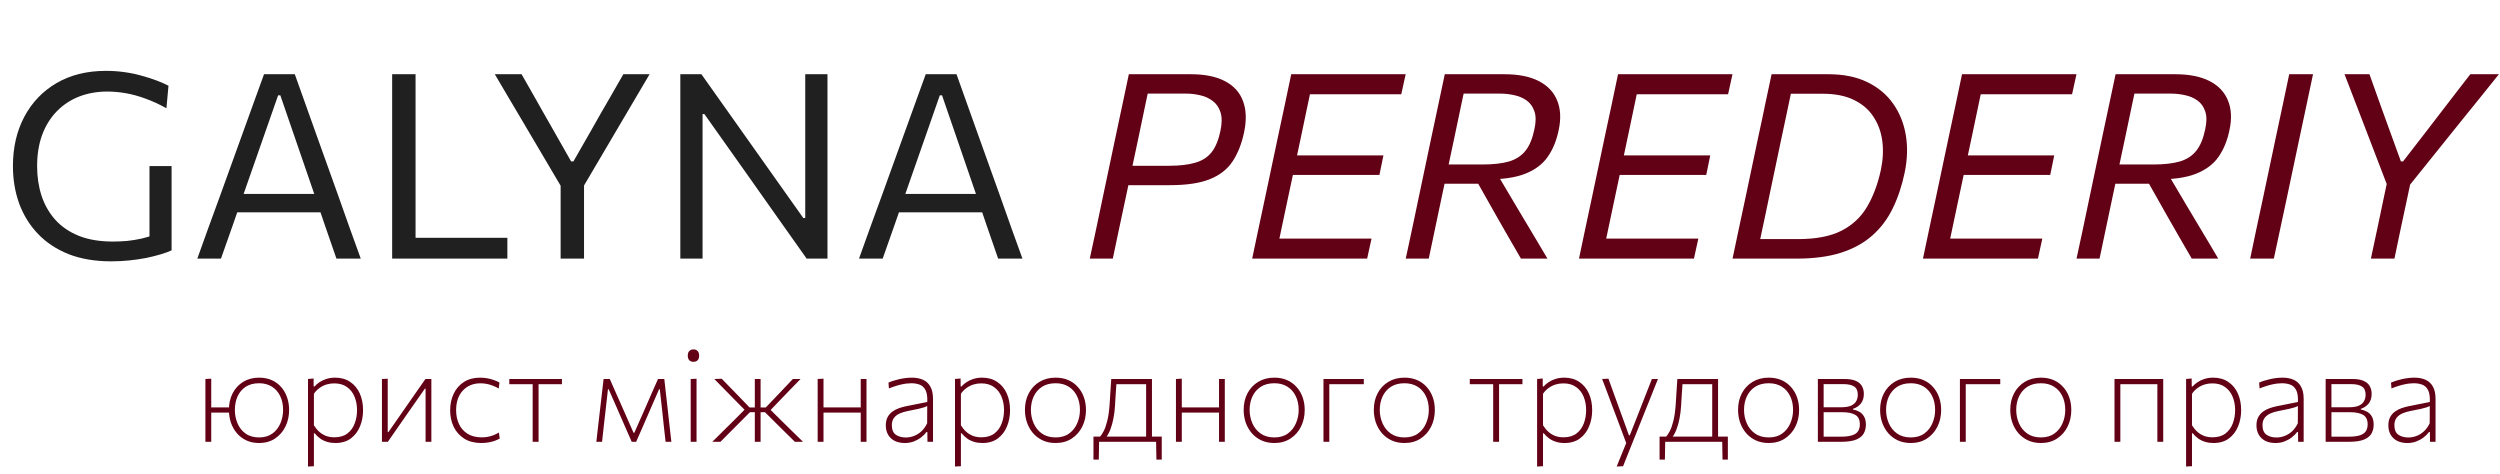<svg width="232" height="44" viewBox="0 0 232 44" fill="none" xmlns="http://www.w3.org/2000/svg">
<path d="M10.32 24.252C8.832 24.252 7.52 24.032 6.384 23.592C5.256 23.144 4.308 22.52 3.54 21.72C2.772 20.92 2.188 19.984 1.788 18.912C1.396 17.832 1.2 16.664 1.2 15.408C1.2 13.688 1.552 12.164 2.256 10.836C2.968 9.5 3.968 8.456 5.256 7.704C6.552 6.952 8.076 6.576 9.828 6.576C10.428 6.576 11.008 6.616 11.568 6.696C12.136 6.776 12.668 6.888 13.164 7.032C13.668 7.168 14.128 7.316 14.544 7.476C14.968 7.636 15.332 7.796 15.636 7.956L15.444 10.044C14.78 9.676 14.136 9.38 13.512 9.156C12.888 8.924 12.28 8.756 11.688 8.652C11.096 8.548 10.52 8.496 9.96 8.496C9.008 8.496 8.132 8.652 7.332 8.964C6.54 9.276 5.852 9.732 5.268 10.332C4.684 10.932 4.232 11.66 3.912 12.516C3.6 13.372 3.444 14.34 3.444 15.42C3.444 16.396 3.58 17.308 3.852 18.156C4.132 19.004 4.556 19.748 5.124 20.388C5.7 21.028 6.432 21.528 7.32 21.888C8.208 22.24 9.26 22.416 10.476 22.416C10.924 22.416 11.372 22.396 11.82 22.356C12.268 22.308 12.708 22.236 13.14 22.14C13.58 22.036 14.012 21.908 14.436 21.756C14.86 21.596 15.272 21.408 15.672 21.192L15.924 23.232C15.652 23.36 15.312 23.484 14.904 23.604C14.504 23.724 14.056 23.836 13.56 23.94C13.064 24.036 12.54 24.112 11.988 24.168C11.444 24.224 10.888 24.252 10.32 24.252ZM13.872 23.268C13.872 22.42 13.872 21.68 13.872 21.048C13.872 20.416 13.872 19.784 13.872 19.152C13.872 18.4 13.872 17.736 13.872 17.16C13.872 16.584 13.872 16 13.872 15.408H15.924C15.924 16 15.924 16.584 15.924 17.16C15.924 17.736 15.924 18.4 15.924 19.152C15.924 19.784 15.924 20.416 15.924 21.048C15.924 21.672 15.924 22.4 15.924 23.232L13.872 23.268ZM18.31 24C18.646 23.08 18.994 22.112 19.354 21.096C19.722 20.08 20.074 19.116 20.41 18.204L22.534 12.324C22.91 11.268 23.254 10.316 23.566 9.468C23.878 8.612 24.19 7.752 24.502 6.888H27.358C27.67 7.768 27.978 8.632 28.282 9.48C28.586 10.328 28.926 11.28 29.302 12.336L31.414 18.228C31.75 19.172 32.094 20.144 32.446 21.144C32.806 22.136 33.15 23.088 33.478 24H31.222C30.878 23 30.522 21.972 30.154 20.916C29.794 19.852 29.454 18.852 29.134 17.916L26.014 8.844H25.81L22.666 17.832C22.322 18.808 21.966 19.832 21.598 20.904C21.23 21.968 20.866 23 20.506 24H18.31ZM21.478 19.704L21.67 18H30.334L30.49 19.704H21.478ZM36.392 24C36.392 23.048 36.392 22.132 36.392 21.252C36.392 20.372 36.392 19.404 36.392 18.348V12.612C36.392 11.532 36.392 10.548 36.392 9.66C36.392 8.764 36.392 7.84 36.392 6.888H38.564C38.564 7.84 38.564 8.764 38.564 9.66C38.564 10.548 38.564 11.532 38.564 12.612V18.012C38.564 19.068 38.564 20.036 38.564 20.916C38.564 21.796 38.564 22.712 38.564 23.664L37.748 22.068H40.892C41.804 22.068 42.608 22.068 43.304 22.068C44.008 22.068 44.656 22.068 45.248 22.068C45.848 22.068 46.46 22.068 47.084 22.068V24H36.392ZM52.074 17.316L48.342 10.992C47.942 10.32 47.558 9.672 47.19 9.048C46.822 8.416 46.398 7.696 45.918 6.888H48.402C48.842 7.656 49.218 8.316 49.53 8.868C49.842 9.42 50.138 9.944 50.418 10.44C50.698 10.928 51.006 11.468 51.342 12.06L52.998 14.976H53.214L54.822 12.168C55.182 11.536 55.506 10.964 55.794 10.452C56.09 9.94 56.398 9.408 56.718 8.856C57.038 8.296 57.414 7.64 57.846 6.888H60.282C59.874 7.584 59.466 8.276 59.058 8.964C58.658 9.644 58.262 10.316 57.87 10.98L54.138 17.316H52.074ZM52.026 24C52.026 23.048 52.026 22.132 52.026 21.252C52.026 20.372 52.026 19.404 52.026 18.348V15.504H54.198V18.348C54.198 19.404 54.198 20.372 54.198 21.252C54.198 22.132 54.198 23.048 54.198 24H52.026ZM63.134 24C63.134 23.048 63.134 22.132 63.134 21.252C63.134 20.372 63.134 19.404 63.134 18.348V12.612C63.134 11.532 63.134 10.548 63.134 9.66C63.134 8.764 63.134 7.84 63.134 6.888H65.09C66.114 8.328 67.098 9.716 68.042 11.052C68.986 12.388 69.918 13.704 70.838 15L74.546 20.232H74.726V12.612C74.726 11.532 74.726 10.548 74.726 9.66C74.726 8.764 74.726 7.84 74.726 6.888H76.79C76.79 7.84 76.79 8.764 76.79 9.66C76.79 10.548 76.79 11.532 76.79 12.612V18.348C76.79 19.404 76.79 20.372 76.79 21.252C76.79 22.132 76.79 23.048 76.79 24H74.858C74.01 22.8 73.118 21.54 72.182 20.22C71.246 18.892 70.218 17.436 69.098 15.852L65.366 10.584H65.198V18.348C65.198 19.404 65.198 20.372 65.198 21.252C65.198 22.132 65.198 23.048 65.198 24H63.134ZM79.716 24C80.052 23.08 80.4 22.112 80.76 21.096C81.128 20.08 81.48 19.116 81.816 18.204L83.94 12.324C84.316 11.268 84.66 10.316 84.972 9.468C85.284 8.612 85.596 7.752 85.908 6.888H88.764C89.076 7.768 89.384 8.632 89.688 9.48C89.992 10.328 90.332 11.28 90.708 12.336L92.82 18.228C93.156 19.172 93.5 20.144 93.852 21.144C94.212 22.136 94.556 23.088 94.884 24H92.628C92.284 23 91.928 21.972 91.56 20.916C91.2 19.852 90.86 18.852 90.54 17.916L87.42 8.844H87.216L84.072 17.832C83.728 18.808 83.372 19.832 83.004 20.904C82.636 21.968 82.272 23 81.912 24H79.716ZM82.884 19.704L83.076 18H91.74L91.896 19.704H82.884Z" fill="#202020"/>
<path d="M101.132 24C101.34 23.056 101.536 22.144 101.72 21.264C101.904 20.384 102.108 19.412 102.332 18.348L103.532 12.66C103.764 11.564 103.976 10.568 104.168 9.672C104.36 8.768 104.556 7.84 104.756 6.888C105.396 6.888 106.188 6.888 107.132 6.888C108.084 6.888 109.212 6.888 110.516 6.888C111.812 6.888 112.868 7.104 113.684 7.536C114.5 7.96 115.056 8.576 115.352 9.384C115.656 10.192 115.688 11.164 115.448 12.3C115.224 13.348 114.872 14.236 114.392 14.964C113.92 15.692 113.22 16.244 112.292 16.62C111.372 16.996 110.128 17.184 108.56 17.184C108.152 17.184 107.688 17.184 107.168 17.184C106.648 17.184 106.14 17.184 105.644 17.184C105.148 17.184 104.744 17.184 104.432 17.184L104.816 15.384H108.464C109.472 15.384 110.296 15.288 110.936 15.096C111.584 14.904 112.088 14.576 112.448 14.112C112.808 13.648 113.076 13 113.252 12.168C113.404 11.456 113.408 10.876 113.264 10.428C113.12 9.972 112.88 9.62 112.544 9.372C112.208 9.116 111.824 8.94 111.392 8.844C110.96 8.74 110.528 8.688 110.096 8.688H105.452L106.82 7.2C106.62 8.16 106.424 9.088 106.232 9.984C106.048 10.872 105.844 11.848 105.62 12.912L104.468 18.336C104.244 19.4 104.036 20.376 103.844 21.264C103.66 22.144 103.468 23.056 103.268 24H101.132ZM116.202 24C116.402 23.056 116.594 22.144 116.778 21.264C116.97 20.384 117.178 19.408 117.402 18.336L118.602 12.66C118.834 11.572 119.046 10.58 119.238 9.684C119.43 8.788 119.626 7.856 119.826 6.888H130.446L130.038 8.748C129.238 8.748 128.382 8.748 127.47 8.748C126.558 8.748 125.482 8.748 124.242 8.748H120.354L121.89 7.188C121.69 8.156 121.494 9.088 121.302 9.984C121.118 10.872 120.914 11.844 120.69 12.9L119.598 18.024C119.382 19.064 119.178 20.028 118.986 20.916C118.802 21.796 118.61 22.708 118.41 23.652L117.654 22.14H121.614C122.662 22.14 123.65 22.14 124.578 22.14C125.514 22.14 126.414 22.14 127.278 22.14L126.87 24H116.202ZM119.502 16.236L119.886 14.424H123.222C124.326 14.424 125.278 14.424 126.078 14.424C126.878 14.424 127.646 14.424 128.382 14.424L128.01 16.236C127.218 16.236 126.422 16.236 125.622 16.236C124.83 16.236 123.89 16.236 122.802 16.236H119.502ZM130.452 24C130.66 23.056 130.856 22.144 131.04 21.264C131.224 20.384 131.428 19.412 131.652 18.348L132.852 12.648C133.092 11.552 133.304 10.556 133.488 9.66C133.68 8.764 133.876 7.84 134.076 6.888C134.532 6.888 135.036 6.888 135.588 6.888C136.14 6.888 136.748 6.888 137.412 6.888C138.076 6.888 138.808 6.888 139.608 6.888C140.912 6.888 141.976 7.1 142.8 7.524C143.624 7.948 144.192 8.548 144.504 9.324C144.824 10.1 144.872 11.012 144.648 12.06C144.448 13.036 144.108 13.868 143.628 14.556C143.148 15.244 142.448 15.768 141.528 16.128C140.616 16.488 139.396 16.66 137.868 16.644L138.684 15.72L140.688 19.104C141 19.624 141.332 20.18 141.684 20.772C142.036 21.356 142.38 21.932 142.716 22.5C143.052 23.06 143.348 23.56 143.604 24H141.144C140.728 23.28 140.328 22.588 139.944 21.924C139.56 21.252 139.18 20.588 138.804 19.932L136.548 15.936L137.688 17.052H133.632L134.016 15.264H137.58C138.564 15.264 139.38 15.172 140.028 14.988C140.676 14.796 141.188 14.464 141.564 13.992C141.94 13.52 142.216 12.856 142.392 12C142.544 11.32 142.544 10.764 142.392 10.332C142.248 9.9 142.008 9.564 141.672 9.324C141.336 9.084 140.952 8.92 140.52 8.832C140.096 8.736 139.668 8.688 139.236 8.688H134.388L136.14 7.2C135.94 8.16 135.744 9.084 135.552 9.972C135.368 10.86 135.164 11.832 134.94 12.888L133.776 18.36C133.56 19.416 133.356 20.384 133.164 21.264C132.98 22.136 132.788 23.048 132.588 24H130.452ZM146.53 24C146.73 23.056 146.922 22.144 147.106 21.264C147.298 20.384 147.506 19.408 147.73 18.336L148.93 12.66C149.162 11.572 149.374 10.58 149.566 9.684C149.758 8.788 149.954 7.856 150.154 6.888H160.774L160.366 8.748C159.566 8.748 158.71 8.748 157.798 8.748C156.886 8.748 155.81 8.748 154.57 8.748H150.682L152.218 7.188C152.018 8.156 151.822 9.088 151.63 9.984C151.446 10.872 151.242 11.844 151.018 12.9L149.926 18.024C149.71 19.064 149.506 20.028 149.314 20.916C149.13 21.796 148.938 22.708 148.738 23.652L147.982 22.14H151.942C152.99 22.14 153.978 22.14 154.906 22.14C155.842 22.14 156.742 22.14 157.606 22.14L157.198 24H146.53ZM149.83 16.236L150.214 14.424H153.55C154.654 14.424 155.606 14.424 156.406 14.424C157.206 14.424 157.974 14.424 158.71 14.424L158.338 16.236C157.546 16.236 156.75 16.236 155.95 16.236C155.158 16.236 154.218 16.236 153.13 16.236H149.83ZM160.78 24C160.98 23.056 161.172 22.144 161.356 21.264C161.548 20.376 161.756 19.404 161.98 18.348L163.18 12.648C163.42 11.56 163.632 10.56 163.816 9.648C164.008 8.736 164.204 7.816 164.404 6.888C165.028 6.888 165.628 6.888 166.204 6.888C166.78 6.888 167.352 6.888 167.92 6.888C168.496 6.888 169.08 6.888 169.672 6.888C171.08 6.888 172.284 7.132 173.284 7.62C174.292 8.108 175.092 8.776 175.684 9.624C176.284 10.472 176.676 11.444 176.86 12.54C177.044 13.636 177.008 14.796 176.752 16.02C176.496 17.244 176.128 18.348 175.648 19.332C175.176 20.308 174.548 21.144 173.764 21.84C172.988 22.536 172.02 23.072 170.86 23.448C169.708 23.816 168.324 24 166.708 24C165.956 24 165.256 24 164.608 24C163.96 24 163.328 24 162.712 24C162.096 24 161.452 24 160.78 24ZM163.348 22.188H166.876C168.532 22.188 169.872 21.928 170.896 21.408C171.92 20.88 172.712 20.136 173.272 19.176C173.84 18.208 174.264 17.072 174.544 15.768C174.744 14.824 174.788 13.928 174.676 13.08C174.564 12.232 174.288 11.48 173.848 10.824C173.416 10.16 172.808 9.64 172.024 9.264C171.248 8.888 170.292 8.7 169.156 8.7H166.192C166.048 9.38 165.904 10.064 165.76 10.752C165.616 11.44 165.456 12.192 165.28 13.008L164.248 17.916C164.08 18.724 163.924 19.472 163.78 20.16C163.636 20.84 163.492 21.516 163.348 22.188ZM178.452 24C178.652 23.056 178.844 22.144 179.028 21.264C179.22 20.384 179.428 19.408 179.652 18.336L180.852 12.66C181.084 11.572 181.296 10.58 181.488 9.684C181.68 8.788 181.876 7.856 182.076 6.888H192.696L192.288 8.748C191.488 8.748 190.632 8.748 189.72 8.748C188.808 8.748 187.732 8.748 186.492 8.748H182.604L184.14 7.188C183.94 8.156 183.744 9.088 183.552 9.984C183.368 10.872 183.164 11.844 182.94 12.9L181.848 18.024C181.632 19.064 181.428 20.028 181.236 20.916C181.052 21.796 180.86 22.708 180.66 23.652L179.904 22.14H183.864C184.912 22.14 185.9 22.14 186.828 22.14C187.764 22.14 188.664 22.14 189.528 22.14L189.12 24H178.452ZM181.752 16.236L182.136 14.424H185.472C186.576 14.424 187.528 14.424 188.328 14.424C189.128 14.424 189.896 14.424 190.632 14.424L190.26 16.236C189.468 16.236 188.672 16.236 187.872 16.236C187.08 16.236 186.14 16.236 185.052 16.236H181.752ZM192.702 24C192.91 23.056 193.106 22.144 193.29 21.264C193.474 20.384 193.678 19.412 193.902 18.348L195.102 12.648C195.342 11.552 195.554 10.556 195.738 9.66C195.93 8.764 196.126 7.84 196.326 6.888C196.782 6.888 197.286 6.888 197.838 6.888C198.39 6.888 198.998 6.888 199.662 6.888C200.326 6.888 201.058 6.888 201.858 6.888C203.162 6.888 204.226 7.1 205.05 7.524C205.874 7.948 206.442 8.548 206.754 9.324C207.074 10.1 207.122 11.012 206.898 12.06C206.698 13.036 206.358 13.868 205.878 14.556C205.398 15.244 204.698 15.768 203.778 16.128C202.866 16.488 201.646 16.66 200.118 16.644L200.934 15.72L202.938 19.104C203.25 19.624 203.582 20.18 203.934 20.772C204.286 21.356 204.63 21.932 204.966 22.5C205.302 23.06 205.598 23.56 205.854 24H203.394C202.978 23.28 202.578 22.588 202.194 21.924C201.81 21.252 201.43 20.588 201.054 19.932L198.798 15.936L199.938 17.052H195.882L196.266 15.264H199.83C200.814 15.264 201.63 15.172 202.278 14.988C202.926 14.796 203.438 14.464 203.814 13.992C204.19 13.52 204.466 12.856 204.642 12C204.794 11.32 204.794 10.764 204.642 10.332C204.498 9.9 204.258 9.564 203.922 9.324C203.586 9.084 203.202 8.92 202.77 8.832C202.346 8.736 201.918 8.688 201.486 8.688H196.638L198.39 7.2C198.19 8.16 197.994 9.084 197.802 9.972C197.618 10.86 197.414 11.832 197.19 12.888L196.026 18.36C195.81 19.416 195.606 20.384 195.414 21.264C195.23 22.136 195.038 23.048 194.838 24H192.702ZM208.816 24C209.016 23.048 209.208 22.132 209.392 21.252C209.576 20.372 209.784 19.4 210.016 18.336L211.216 12.66C211.456 11.564 211.668 10.568 211.852 9.672C212.044 8.768 212.24 7.84 212.44 6.888H214.648C214.448 7.84 214.252 8.768 214.06 9.672C213.868 10.568 213.656 11.564 213.424 12.66L212.224 18.336C211.992 19.4 211.784 20.372 211.6 21.252C211.416 22.132 211.22 23.048 211.012 24H208.816ZM221.579 17.316L219.143 10.968C218.887 10.288 218.639 9.644 218.399 9.036C218.159 8.42 217.883 7.704 217.571 6.888H219.887C220.167 7.656 220.403 8.32 220.595 8.88C220.795 9.432 220.983 9.956 221.159 10.452C221.343 10.94 221.539 11.48 221.747 12.072L222.803 14.976H223.007L225.179 12.168C225.659 11.544 226.095 10.976 226.487 10.464C226.887 9.952 227.299 9.416 227.723 8.856C228.155 8.296 228.663 7.64 229.247 6.888H231.899C231.347 7.568 230.795 8.256 230.243 8.952C229.691 9.64 229.147 10.312 228.611 10.968L223.511 17.316H221.579ZM220.019 24C220.227 23.048 220.423 22.132 220.607 21.252C220.791 20.372 220.995 19.4 221.219 18.336L221.819 15.504H224.003L223.403 18.336C223.179 19.4 222.971 20.372 222.779 21.252C222.595 22.132 222.403 23.048 222.203 24H220.019Z" fill="#620115"/>
<path d="M24.048 41.112C23.596 41.112 23.197 41.029 22.851 40.864C22.506 40.699 22.213 40.475 21.973 40.192C21.733 39.906 21.551 39.577 21.425 39.208C21.303 38.835 21.242 38.446 21.242 38.041C21.242 37.459 21.358 36.944 21.59 36.496C21.822 36.044 22.148 35.691 22.568 35.435C22.989 35.176 23.482 35.046 24.048 35.046C24.476 35.046 24.861 35.121 25.203 35.27C25.549 35.42 25.842 35.632 26.082 35.907C26.325 36.178 26.51 36.496 26.636 36.862C26.765 37.223 26.83 37.616 26.83 38.041C26.83 38.615 26.714 39.133 26.483 39.597C26.251 40.061 25.927 40.43 25.51 40.705C25.093 40.976 24.606 41.112 24.048 41.112ZM19.061 41C19.061 40.56 19.061 40.137 19.061 39.733C19.061 39.324 19.061 38.88 19.061 38.4V37.811C19.061 37.485 19.061 37.176 19.061 36.886C19.061 36.595 19.061 36.31 19.061 36.031C19.061 35.748 19.061 35.461 19.061 35.17L19.603 35.141C19.603 35.435 19.603 35.724 19.603 36.007C19.603 36.29 19.603 36.579 19.603 36.874C19.603 37.168 19.603 37.481 19.603 37.811V38.4C19.603 38.88 19.603 39.324 19.603 39.733C19.603 40.137 19.603 40.56 19.603 41H19.061ZM19.379 38.288V37.805H21.543V38.288H19.379ZM24.048 40.593C24.543 40.593 24.956 40.471 25.286 40.228C25.616 39.984 25.862 39.668 26.023 39.279C26.188 38.89 26.27 38.477 26.27 38.041C26.27 37.55 26.18 37.119 25.999 36.75C25.818 36.377 25.561 36.086 25.227 35.877C24.893 35.669 24.5 35.565 24.048 35.565C23.549 35.565 23.132 35.675 22.798 35.895C22.464 36.115 22.213 36.414 22.044 36.791C21.879 37.164 21.796 37.581 21.796 38.041C21.796 38.477 21.877 38.89 22.038 39.279C22.199 39.668 22.447 39.984 22.781 40.228C23.115 40.471 23.537 40.593 24.048 40.593ZM28.582 43.293C28.582 42.849 28.582 42.419 28.582 42.002C28.582 41.59 28.582 41.143 28.582 40.664V37.811C28.582 37.386 28.582 36.95 28.582 36.502C28.582 36.054 28.582 35.61 28.582 35.17L29.101 35.123L29.107 35.866H29.19C29.304 35.728 29.455 35.596 29.643 35.471C29.832 35.345 30.048 35.243 30.292 35.164C30.54 35.086 30.809 35.046 31.099 35.046C31.642 35.046 32.108 35.178 32.496 35.441C32.886 35.701 33.182 36.058 33.387 36.514C33.591 36.966 33.693 37.483 33.693 38.064C33.693 38.611 33.597 39.116 33.404 39.579C33.216 40.039 32.931 40.41 32.55 40.694C32.168 40.972 31.693 41.112 31.123 41.112C30.848 41.112 30.595 41.077 30.363 41.006C30.131 40.939 29.919 40.839 29.726 40.705C29.534 40.568 29.359 40.403 29.201 40.21H29.131V40.682C29.131 41.149 29.131 41.586 29.131 41.99C29.131 42.399 29.131 42.823 29.131 43.264L28.582 43.293ZM31.035 40.581C31.526 40.581 31.927 40.464 32.237 40.228C32.548 39.988 32.774 39.678 32.915 39.296C33.06 38.911 33.133 38.501 33.133 38.064C33.133 37.609 33.056 37.194 32.903 36.821C32.75 36.443 32.516 36.143 32.202 35.919C31.891 35.691 31.494 35.577 31.011 35.577C30.764 35.577 30.524 35.612 30.292 35.683C30.064 35.754 29.85 35.862 29.649 36.007C29.449 36.149 29.276 36.327 29.131 36.544V39.467C29.276 39.703 29.441 39.904 29.626 40.069C29.811 40.234 30.019 40.361 30.251 40.452C30.486 40.538 30.748 40.581 31.035 40.581ZM35.444 41C35.444 40.56 35.444 40.137 35.444 39.733C35.444 39.324 35.444 38.88 35.444 38.4V37.811C35.444 37.485 35.444 37.176 35.444 36.886C35.444 36.595 35.444 36.31 35.444 36.031C35.444 35.748 35.444 35.461 35.444 35.17L35.981 35.147C35.981 35.437 35.981 35.722 35.981 36.001C35.981 36.28 35.981 36.565 35.981 36.856C35.981 37.143 35.981 37.451 35.981 37.782V40.098H36.045L37.549 37.941C37.871 37.481 38.193 37.017 38.515 36.55C38.842 36.082 39.164 35.622 39.482 35.17H40.03C40.03 35.461 40.03 35.748 40.03 36.031C40.03 36.31 40.03 36.595 40.03 36.886C40.03 37.176 40.03 37.485 40.03 37.811V38.4C40.03 38.88 40.03 39.324 40.03 39.733C40.03 40.137 40.03 40.56 40.03 41H39.494C39.494 40.56 39.494 40.137 39.494 39.733C39.494 39.328 39.494 38.888 39.494 38.412V36.066H39.429L37.932 38.206C37.61 38.673 37.285 39.141 36.959 39.609C36.637 40.073 36.315 40.536 35.992 41H35.444ZM44.662 41.112C44.045 41.112 43.52 40.978 43.088 40.711C42.66 40.44 42.334 40.077 42.11 39.621C41.886 39.161 41.774 38.646 41.774 38.076C41.774 37.502 41.884 36.988 42.104 36.532C42.324 36.072 42.64 35.711 43.053 35.447C43.469 35.18 43.97 35.046 44.556 35.046C44.78 35.046 45 35.066 45.216 35.105C45.436 35.145 45.642 35.2 45.835 35.27C46.028 35.337 46.199 35.414 46.348 35.5L46.283 36.054C46.063 35.929 45.853 35.83 45.652 35.76C45.456 35.689 45.269 35.64 45.092 35.612C44.919 35.585 44.754 35.571 44.597 35.571C43.913 35.571 43.363 35.797 42.947 36.249C42.534 36.697 42.328 37.304 42.328 38.07C42.328 38.542 42.416 38.968 42.593 39.349C42.77 39.727 43.033 40.027 43.383 40.251C43.736 40.475 44.181 40.587 44.715 40.587C44.896 40.587 45.075 40.572 45.252 40.54C45.432 40.505 45.609 40.456 45.782 40.393C45.959 40.326 46.13 40.242 46.295 40.139L46.377 40.694C46.255 40.764 46.108 40.833 45.935 40.9C45.762 40.963 45.568 41.014 45.352 41.053C45.139 41.092 44.91 41.112 44.662 41.112ZM49.431 41C49.431 40.56 49.431 40.137 49.431 39.733C49.431 39.324 49.431 38.88 49.431 38.4V37.811C49.431 37.489 49.431 37.188 49.431 36.909C49.431 36.63 49.431 36.357 49.431 36.09C49.431 35.822 49.431 35.545 49.431 35.258L49.637 35.654H49.425C49.079 35.654 48.722 35.654 48.352 35.654C47.983 35.654 47.62 35.654 47.262 35.654V35.17H52.149V35.654C51.791 35.654 51.428 35.654 51.058 35.654C50.689 35.654 50.331 35.654 49.985 35.654H49.773L49.979 35.258C49.979 35.545 49.979 35.822 49.979 36.09C49.979 36.357 49.979 36.63 49.979 36.909C49.979 37.188 49.979 37.489 49.979 37.811V38.4C49.979 38.88 49.979 39.324 49.979 39.733C49.979 40.137 49.979 40.56 49.979 41H49.431ZM55.34 41C55.388 40.572 55.435 40.153 55.482 39.744C55.529 39.336 55.576 38.931 55.623 38.53L55.718 37.722C55.769 37.298 55.818 36.874 55.865 36.449C55.912 36.021 55.961 35.594 56.012 35.17H56.59C56.775 35.591 56.961 36.015 57.15 36.443C57.343 36.868 57.529 37.288 57.71 37.705L58.795 40.163H58.865L59.95 37.705C60.135 37.276 60.319 36.852 60.504 36.432C60.693 36.011 60.879 35.591 61.064 35.17H61.648C61.695 35.587 61.742 36.013 61.789 36.449C61.84 36.886 61.889 37.314 61.937 37.734L62.025 38.536C62.068 38.929 62.113 39.334 62.16 39.75C62.208 40.163 62.255 40.58 62.302 41H61.766C61.715 40.509 61.66 40.012 61.6 39.509C61.545 39.006 61.492 38.508 61.441 38.017L61.229 36.119H61.164L60.28 38.147C60.076 38.618 59.869 39.094 59.661 39.574C59.453 40.049 59.245 40.525 59.036 41H58.624C58.415 40.525 58.207 40.051 57.999 39.579C57.794 39.104 57.588 38.63 57.38 38.159L56.484 36.119H56.419L56.207 38.005C56.148 38.505 56.091 39.004 56.036 39.503C55.981 40.002 55.926 40.501 55.871 41H55.34ZM64.097 41C64.097 40.56 64.097 40.137 64.097 39.733C64.097 39.324 64.097 38.88 64.097 38.4V37.811C64.097 37.485 64.097 37.176 64.097 36.886C64.097 36.595 64.097 36.31 64.097 36.031C64.097 35.748 64.097 35.461 64.097 35.17L64.64 35.147C64.64 35.437 64.64 35.724 64.64 36.007C64.64 36.29 64.64 36.579 64.64 36.874C64.64 37.168 64.64 37.481 64.64 37.811V38.4C64.64 38.88 64.64 39.324 64.64 39.733C64.64 40.137 64.64 40.56 64.64 41H64.097ZM64.345 33.578C64.196 33.578 64.072 33.531 63.974 33.437C63.875 33.339 63.826 33.195 63.826 33.007C63.826 32.81 63.875 32.665 63.974 32.571C64.072 32.472 64.2 32.423 64.357 32.423C64.514 32.423 64.64 32.472 64.734 32.571C64.832 32.669 64.881 32.814 64.881 33.007C64.881 33.195 64.832 33.339 64.734 33.437C64.64 33.531 64.51 33.578 64.345 33.578ZM66.103 41C66.445 40.658 66.785 40.32 67.123 39.986C67.465 39.652 67.803 39.318 68.137 38.984L69.227 37.888L69.251 38.182L68.266 37.186C67.936 36.848 67.608 36.514 67.282 36.184C66.956 35.85 66.624 35.512 66.286 35.17L66.975 35.147C67.254 35.433 67.535 35.722 67.818 36.013C68.101 36.304 68.382 36.593 68.661 36.88L69.557 37.811H70.141V38.253H69.593L68.537 39.314C68.258 39.593 67.978 39.874 67.695 40.157C67.415 40.44 67.136 40.721 66.858 41H66.103ZM70.047 41C70.047 40.564 70.047 40.145 70.047 39.744C70.047 39.344 70.047 38.911 70.047 38.448V37.776C70.047 37.3 70.047 36.856 70.047 36.443C70.047 36.031 70.047 35.606 70.047 35.17H70.583C70.583 35.606 70.583 36.033 70.583 36.449C70.583 36.862 70.583 37.304 70.583 37.776V38.448C70.583 38.911 70.583 39.344 70.583 39.744C70.583 40.145 70.583 40.564 70.583 41H70.047ZM73.766 41C73.468 40.705 73.179 40.42 72.9 40.145C72.621 39.866 72.334 39.583 72.039 39.296L70.99 38.253H70.483V37.811H71.066L71.951 36.886C72.222 36.599 72.495 36.312 72.77 36.025C73.045 35.734 73.314 35.449 73.578 35.17H74.291C73.965 35.504 73.638 35.84 73.312 36.178C72.99 36.512 72.67 36.844 72.351 37.174L71.385 38.182L71.355 37.888L72.457 38.978C72.799 39.312 73.141 39.648 73.483 39.986C73.829 40.32 74.175 40.658 74.521 41H73.766ZM75.879 41C75.879 40.56 75.879 40.137 75.879 39.733C75.879 39.324 75.879 38.88 75.879 38.4V37.811C75.879 37.485 75.879 37.176 75.879 36.886C75.879 36.595 75.879 36.31 75.879 36.031C75.879 35.748 75.879 35.461 75.879 35.17L76.421 35.141C76.421 35.435 76.421 35.724 76.421 36.007C76.421 36.29 76.421 36.579 76.421 36.874C76.421 37.168 76.421 37.481 76.421 37.811V38.4C76.421 38.88 76.421 39.324 76.421 39.733C76.421 40.137 76.421 40.56 76.421 41H75.879ZM76.191 38.288V37.805H80.152V38.288H76.191ZM79.875 41C79.875 40.56 79.875 40.137 79.875 39.733C79.875 39.324 79.875 38.88 79.875 38.4V37.811C79.875 37.485 79.875 37.176 79.875 36.886C79.875 36.595 79.875 36.31 79.875 36.031C79.875 35.748 79.875 35.461 79.875 35.17H80.412C80.412 35.461 80.412 35.748 80.412 36.031C80.412 36.31 80.412 36.595 80.412 36.886C80.412 37.176 80.412 37.485 80.412 37.811V38.4C80.412 38.88 80.412 39.324 80.412 39.733C80.412 40.137 80.412 40.56 80.412 41H79.875ZM83.977 41.112C83.608 41.112 83.29 41.045 83.022 40.912C82.759 40.774 82.557 40.583 82.415 40.34C82.274 40.096 82.203 39.809 82.203 39.479C82.203 39.169 82.26 38.909 82.374 38.701C82.492 38.489 82.643 38.318 82.828 38.188C83.013 38.055 83.215 37.95 83.435 37.876C83.655 37.801 83.869 37.742 84.078 37.699L86.052 37.304C86.072 36.809 86.015 36.438 85.881 36.19C85.748 35.938 85.563 35.771 85.327 35.689C85.095 35.606 84.84 35.565 84.561 35.565C84.427 35.565 84.284 35.575 84.131 35.594C83.981 35.61 83.822 35.638 83.653 35.677C83.484 35.712 83.303 35.761 83.111 35.824C82.918 35.883 82.712 35.958 82.492 36.048L82.451 35.506C82.592 35.443 82.749 35.384 82.922 35.329C83.099 35.274 83.282 35.225 83.47 35.182C83.663 35.139 83.857 35.105 84.054 35.082C84.25 35.058 84.441 35.046 84.626 35.046C85.023 35.046 85.368 35.113 85.663 35.247C85.958 35.38 86.184 35.593 86.341 35.883C86.502 36.174 86.583 36.55 86.583 37.009C86.583 37.19 86.583 37.42 86.583 37.699C86.583 37.978 86.583 38.249 86.583 38.512V39.349C86.583 39.597 86.583 39.855 86.583 40.122C86.583 40.389 86.583 40.682 86.583 41H86.07L86.058 40.092H85.976C85.846 40.269 85.679 40.436 85.475 40.593C85.274 40.746 85.046 40.872 84.791 40.971C84.535 41.065 84.264 41.112 83.977 41.112ZM84.066 40.599C84.305 40.599 84.549 40.554 84.797 40.464C85.044 40.373 85.276 40.232 85.492 40.039C85.708 39.843 85.891 39.589 86.04 39.279L86.046 37.681C85.976 37.717 85.881 37.756 85.763 37.799C85.645 37.839 85.469 37.886 85.233 37.941C84.997 37.996 84.669 38.062 84.249 38.141C83.977 38.192 83.73 38.267 83.506 38.365C83.282 38.463 83.101 38.601 82.963 38.778C82.83 38.955 82.763 39.181 82.763 39.456C82.763 39.872 82.885 40.167 83.129 40.34C83.376 40.513 83.689 40.599 84.066 40.599ZM88.624 43.293C88.624 42.849 88.624 42.419 88.624 42.002C88.624 41.59 88.624 41.143 88.624 40.664V37.811C88.624 37.386 88.624 36.95 88.624 36.502C88.624 36.054 88.624 35.61 88.624 35.17L89.142 35.123L89.148 35.866H89.231C89.345 35.728 89.496 35.596 89.685 35.471C89.873 35.345 90.089 35.243 90.333 35.164C90.581 35.086 90.85 35.046 91.141 35.046C91.683 35.046 92.149 35.178 92.538 35.441C92.927 35.701 93.223 36.058 93.428 36.514C93.632 36.966 93.734 37.483 93.734 38.064C93.734 38.611 93.638 39.116 93.445 39.579C93.257 40.039 92.972 40.41 92.591 40.694C92.21 40.972 91.734 41.112 91.164 41.112C90.889 41.112 90.636 41.077 90.404 41.006C90.172 40.939 89.96 40.839 89.767 40.705C89.575 40.568 89.4 40.403 89.243 40.21H89.172V40.682C89.172 41.149 89.172 41.586 89.172 41.99C89.172 42.399 89.172 42.823 89.172 43.264L88.624 43.293ZM91.076 40.581C91.567 40.581 91.968 40.464 92.278 40.228C92.589 39.988 92.815 39.678 92.956 39.296C93.102 38.911 93.174 38.501 93.174 38.064C93.174 37.609 93.098 37.194 92.944 36.821C92.791 36.443 92.557 36.143 92.243 35.919C91.933 35.691 91.536 35.577 91.052 35.577C90.805 35.577 90.565 35.612 90.333 35.683C90.105 35.754 89.891 35.862 89.691 36.007C89.49 36.149 89.317 36.327 89.172 36.544V39.467C89.317 39.703 89.482 39.904 89.667 40.069C89.852 40.234 90.06 40.361 90.292 40.452C90.528 40.538 90.789 40.581 91.076 40.581ZM97.961 41.112C97.509 41.112 97.106 41.029 96.753 40.864C96.403 40.699 96.106 40.475 95.863 40.192C95.619 39.906 95.432 39.577 95.303 39.208C95.177 38.835 95.114 38.446 95.114 38.041C95.114 37.459 95.232 36.944 95.468 36.496C95.707 36.044 96.04 35.691 96.464 35.435C96.892 35.176 97.389 35.046 97.955 35.046C98.395 35.046 98.788 35.121 99.134 35.27C99.48 35.42 99.775 35.632 100.018 35.907C100.266 36.178 100.455 36.496 100.584 36.862C100.714 37.223 100.779 37.616 100.779 38.041C100.779 38.615 100.663 39.133 100.431 39.597C100.199 40.061 99.871 40.43 99.447 40.705C99.026 40.976 98.531 41.112 97.961 41.112ZM97.961 40.593C98.468 40.593 98.887 40.471 99.217 40.228C99.551 39.984 99.8 39.668 99.965 39.279C100.134 38.89 100.219 38.477 100.219 38.041C100.219 37.55 100.127 37.119 99.942 36.75C99.761 36.377 99.502 36.086 99.164 35.877C98.826 35.669 98.425 35.565 97.961 35.565C97.462 35.565 97.042 35.675 96.7 35.895C96.362 36.115 96.104 36.414 95.927 36.791C95.755 37.164 95.668 37.581 95.668 38.041C95.668 38.477 95.753 38.89 95.922 39.279C96.091 39.668 96.344 39.984 96.682 40.228C97.024 40.471 97.45 40.593 97.961 40.593ZM106.36 40.912C106.36 40.625 106.36 40.352 106.36 40.092C106.36 39.829 106.36 39.562 106.36 39.291C106.36 39.015 106.36 38.719 106.36 38.4V37.811C106.36 37.489 106.36 37.188 106.36 36.909C106.36 36.63 106.36 36.357 106.36 36.09C106.36 35.822 106.36 35.545 106.36 35.258L106.643 35.654H103.377L103.625 35.258C103.609 35.51 103.593 35.758 103.578 36.001C103.562 36.241 103.544 36.495 103.525 36.762C103.509 37.029 103.491 37.331 103.471 37.669C103.448 38.062 103.401 38.442 103.33 38.807C103.263 39.173 103.171 39.511 103.053 39.821C102.939 40.128 102.794 40.397 102.617 40.629L102.057 40.552C102.175 40.43 102.294 40.251 102.416 40.016C102.542 39.78 102.654 39.463 102.752 39.066C102.854 38.666 102.927 38.159 102.97 37.546C103.002 37.031 103.029 36.595 103.053 36.237C103.077 35.876 103.1 35.52 103.124 35.17H106.902C106.902 35.461 106.902 35.748 106.902 36.031C106.902 36.31 106.902 36.595 106.902 36.886C106.902 37.176 106.902 37.485 106.902 37.811V38.4C106.902 38.88 106.902 39.312 106.902 39.697C106.902 40.078 106.902 40.483 106.902 40.912H106.36ZM101.473 42.651C101.473 42.478 101.473 42.303 101.473 42.126C101.473 41.953 101.473 41.78 101.473 41.607C101.473 41.426 101.473 41.244 101.473 41.059C101.473 40.878 101.473 40.697 101.473 40.517C101.831 40.517 102.194 40.517 102.564 40.517C102.933 40.517 103.291 40.517 103.637 40.517H105.641C105.99 40.517 106.35 40.517 106.719 40.517C107.089 40.517 107.452 40.517 107.81 40.517C107.81 40.697 107.81 40.878 107.81 41.059C107.81 41.244 107.81 41.426 107.81 41.607C107.81 41.78 107.81 41.953 107.81 42.126C107.81 42.303 107.81 42.478 107.81 42.651H107.315L107.285 40.912L107.468 41H101.809L101.998 40.912L101.968 42.651H101.473ZM109.128 41C109.128 40.56 109.128 40.137 109.128 39.733C109.128 39.324 109.128 38.88 109.128 38.4V37.811C109.128 37.485 109.128 37.176 109.128 36.886C109.128 36.595 109.128 36.31 109.128 36.031C109.128 35.748 109.128 35.461 109.128 35.17L109.671 35.141C109.671 35.435 109.671 35.724 109.671 36.007C109.671 36.29 109.671 36.579 109.671 36.874C109.671 37.168 109.671 37.481 109.671 37.811V38.4C109.671 38.88 109.671 39.324 109.671 39.733C109.671 40.137 109.671 40.56 109.671 41H109.128ZM109.441 38.288V37.805H113.402V38.288H109.441ZM113.125 41C113.125 40.56 113.125 40.137 113.125 39.733C113.125 39.324 113.125 38.88 113.125 38.4V37.811C113.125 37.485 113.125 37.176 113.125 36.886C113.125 36.595 113.125 36.31 113.125 36.031C113.125 35.748 113.125 35.461 113.125 35.17H113.662C113.662 35.461 113.662 35.748 113.662 36.031C113.662 36.31 113.662 36.595 113.662 36.886C113.662 37.176 113.662 37.485 113.662 37.811V38.4C113.662 38.88 113.662 39.324 113.662 39.733C113.662 40.137 113.662 40.56 113.662 41H113.125ZM118.259 41.112C117.807 41.112 117.404 41.029 117.05 40.864C116.701 40.699 116.404 40.475 116.16 40.192C115.917 39.906 115.73 39.577 115.6 39.208C115.475 38.835 115.412 38.446 115.412 38.041C115.412 37.459 115.53 36.944 115.765 36.496C116.005 36.044 116.337 35.691 116.762 35.435C117.19 35.176 117.687 35.046 118.253 35.046C118.693 35.046 119.086 35.121 119.432 35.27C119.778 35.42 120.072 35.632 120.316 35.907C120.564 36.178 120.752 36.496 120.882 36.862C121.012 37.223 121.077 37.616 121.077 38.041C121.077 38.615 120.961 39.133 120.729 39.597C120.497 40.061 120.169 40.43 119.744 40.705C119.324 40.976 118.829 41.112 118.259 41.112ZM118.259 40.593C118.766 40.593 119.184 40.471 119.514 40.228C119.848 39.984 120.098 39.668 120.263 39.279C120.432 38.89 120.517 38.477 120.517 38.041C120.517 37.55 120.424 37.119 120.24 36.75C120.059 36.377 119.799 36.086 119.461 35.877C119.123 35.669 118.723 35.565 118.259 35.565C117.76 35.565 117.339 35.675 116.997 35.895C116.659 36.115 116.402 36.414 116.225 36.791C116.052 37.164 115.966 37.581 115.966 38.041C115.966 38.477 116.05 38.89 116.219 39.279C116.388 39.668 116.642 39.984 116.98 40.228C117.322 40.471 117.748 40.593 118.259 40.593ZM122.818 41C122.818 40.56 122.818 40.137 122.818 39.733C122.818 39.324 122.818 38.88 122.818 38.4V37.811C122.818 37.485 122.818 37.176 122.818 36.886C122.818 36.595 122.818 36.31 122.818 36.031C122.818 35.748 122.818 35.461 122.818 35.17H126.561V35.654C126.156 35.654 125.745 35.654 125.329 35.654C124.912 35.654 124.507 35.654 124.114 35.654H123.03L123.36 35.258C123.36 35.545 123.36 35.822 123.36 36.09C123.36 36.357 123.36 36.63 123.36 36.909C123.36 37.188 123.36 37.489 123.36 37.811V38.4C123.36 38.88 123.36 39.324 123.36 39.733C123.36 40.137 123.36 40.56 123.36 41H122.818ZM130.336 41.112C129.884 41.112 129.481 41.029 129.128 40.864C128.778 40.699 128.481 40.475 128.238 40.192C127.994 39.906 127.807 39.577 127.678 39.208C127.552 38.835 127.489 38.446 127.489 38.041C127.489 37.459 127.607 36.944 127.843 36.496C128.082 36.044 128.414 35.691 128.839 35.435C129.267 35.176 129.764 35.046 130.33 35.046C130.77 35.046 131.163 35.121 131.509 35.27C131.855 35.42 132.15 35.632 132.393 35.907C132.641 36.178 132.83 36.496 132.959 36.862C133.089 37.223 133.154 37.616 133.154 38.041C133.154 38.615 133.038 39.133 132.806 39.597C132.574 40.061 132.246 40.43 131.822 40.705C131.401 40.976 130.906 41.112 130.336 41.112ZM130.336 40.593C130.843 40.593 131.262 40.471 131.592 40.228C131.926 39.984 132.175 39.668 132.34 39.279C132.509 38.89 132.594 38.477 132.594 38.041C132.594 37.55 132.502 37.119 132.317 36.75C132.136 36.377 131.877 36.086 131.539 35.877C131.201 35.669 130.8 35.565 130.336 35.565C129.837 35.565 129.417 35.675 129.075 35.895C128.737 36.115 128.479 36.414 128.302 36.791C128.13 37.164 128.043 37.581 128.043 38.041C128.043 38.477 128.128 38.89 128.297 39.279C128.466 39.668 128.719 39.984 129.057 40.228C129.399 40.471 129.825 40.593 130.336 40.593ZM138.566 41C138.566 40.56 138.566 40.137 138.566 39.733C138.566 39.324 138.566 38.88 138.566 38.4V37.811C138.566 37.489 138.566 37.188 138.566 36.909C138.566 36.63 138.566 36.357 138.566 36.09C138.566 35.822 138.566 35.545 138.566 35.258L138.772 35.654H138.56C138.214 35.654 137.857 35.654 137.487 35.654C137.118 35.654 136.754 35.654 136.397 35.654V35.17H141.283V35.654C140.926 35.654 140.562 35.654 140.193 35.654C139.824 35.654 139.466 35.654 139.12 35.654H138.908L139.114 35.258C139.114 35.545 139.114 35.822 139.114 36.09C139.114 36.357 139.114 36.63 139.114 36.909C139.114 37.188 139.114 37.489 139.114 37.811V38.4C139.114 38.88 139.114 39.324 139.114 39.733C139.114 40.137 139.114 40.56 139.114 41H138.566ZM142.643 43.293C142.643 42.849 142.643 42.419 142.643 42.002C142.643 41.59 142.643 41.143 142.643 40.664V37.811C142.643 37.386 142.643 36.95 142.643 36.502C142.643 36.054 142.643 35.61 142.643 35.17L143.162 35.123L143.168 35.866H143.25C143.364 35.728 143.516 35.596 143.704 35.471C143.893 35.345 144.109 35.243 144.353 35.164C144.6 35.086 144.87 35.046 145.16 35.046C145.703 35.046 146.168 35.178 146.557 35.441C146.946 35.701 147.243 36.058 147.448 36.514C147.652 36.966 147.754 37.483 147.754 38.064C147.754 38.611 147.658 39.116 147.465 39.579C147.277 40.039 146.992 40.41 146.61 40.694C146.229 40.972 145.754 41.112 145.184 41.112C144.909 41.112 144.655 41.077 144.424 41.006C144.192 40.939 143.979 40.839 143.787 40.705C143.594 40.568 143.419 40.403 143.262 40.21H143.192V40.682C143.192 41.149 143.192 41.586 143.192 41.99C143.192 42.399 143.192 42.823 143.192 43.264L142.643 43.293ZM145.096 40.581C145.587 40.581 145.988 40.464 146.298 40.228C146.608 39.988 146.834 39.678 146.976 39.296C147.121 38.911 147.194 38.501 147.194 38.064C147.194 37.609 147.117 37.194 146.964 36.821C146.811 36.443 146.577 36.143 146.263 35.919C145.952 35.691 145.555 35.577 145.072 35.577C144.824 35.577 144.585 35.612 144.353 35.683C144.125 35.754 143.911 35.862 143.71 36.007C143.51 36.149 143.337 36.327 143.192 36.544V39.467C143.337 39.703 143.502 39.904 143.687 40.069C143.871 40.234 144.08 40.361 144.312 40.452C144.547 40.538 144.809 40.581 145.096 40.581ZM150.027 43.293C150.18 42.916 150.333 42.537 150.487 42.155C150.644 41.774 150.799 41.397 150.952 41.024V41.218C150.803 40.817 150.652 40.413 150.498 40.004C150.345 39.591 150.194 39.19 150.045 38.801L149.644 37.74C149.49 37.32 149.331 36.891 149.166 36.455C149.001 36.015 148.838 35.587 148.677 35.17L149.261 35.141C149.457 35.687 149.652 36.223 149.844 36.75C150.037 37.273 150.231 37.807 150.428 38.353L151.165 40.393H151.247L152.055 38.342C152.263 37.807 152.469 37.279 152.674 36.756C152.882 36.229 153.09 35.701 153.298 35.17H153.858C153.733 35.484 153.611 35.789 153.493 36.084C153.379 36.375 153.251 36.697 153.11 37.05C152.968 37.4 152.799 37.819 152.603 38.306L151.949 39.945C151.65 40.691 151.396 41.324 151.188 41.843C150.98 42.366 150.791 42.839 150.622 43.264L150.027 43.293ZM158.894 40.912C158.894 40.625 158.894 40.352 158.894 40.092C158.894 39.829 158.894 39.562 158.894 39.291C158.894 39.015 158.894 38.719 158.894 38.4V37.811C158.894 37.489 158.894 37.188 158.894 36.909C158.894 36.63 158.894 36.357 158.894 36.09C158.894 35.822 158.894 35.545 158.894 35.258L159.177 35.654H155.912L156.159 35.258C156.144 35.51 156.128 35.758 156.112 36.001C156.096 36.241 156.079 36.495 156.059 36.762C156.043 37.029 156.026 37.331 156.006 37.669C155.982 38.062 155.935 38.442 155.865 38.807C155.798 39.173 155.705 39.511 155.587 39.821C155.474 40.128 155.328 40.397 155.151 40.629L154.591 40.552C154.709 40.43 154.829 40.251 154.951 40.016C155.077 39.78 155.189 39.463 155.287 39.066C155.389 38.666 155.462 38.159 155.505 37.546C155.536 37.031 155.564 36.595 155.587 36.237C155.611 35.876 155.635 35.52 155.658 35.17H159.437C159.437 35.461 159.437 35.748 159.437 36.031C159.437 36.31 159.437 36.595 159.437 36.886C159.437 37.176 159.437 37.485 159.437 37.811V38.4C159.437 38.88 159.437 39.312 159.437 39.697C159.437 40.078 159.437 40.483 159.437 40.912H158.894ZM154.008 42.651C154.008 42.478 154.008 42.303 154.008 42.126C154.008 41.953 154.008 41.78 154.008 41.607C154.008 41.426 154.008 41.244 154.008 41.059C154.008 40.878 154.008 40.697 154.008 40.517C154.365 40.517 154.729 40.517 155.098 40.517C155.468 40.517 155.825 40.517 156.171 40.517H158.175C158.525 40.517 158.885 40.517 159.254 40.517C159.623 40.517 159.987 40.517 160.345 40.517C160.345 40.697 160.345 40.878 160.345 41.059C160.345 41.244 160.345 41.426 160.345 41.607C160.345 41.78 160.345 41.953 160.345 42.126C160.345 42.303 160.345 42.478 160.345 42.651H159.849L159.82 40.912L160.003 41H154.344L154.532 40.912L154.503 42.651H154.008ZM164.139 41.112C163.687 41.112 163.284 41.029 162.93 40.864C162.581 40.699 162.284 40.475 162.04 40.192C161.797 39.906 161.61 39.577 161.48 39.208C161.355 38.835 161.292 38.446 161.292 38.041C161.292 37.459 161.41 36.944 161.645 36.496C161.885 36.044 162.217 35.691 162.642 35.435C163.07 35.176 163.567 35.046 164.133 35.046C164.573 35.046 164.966 35.121 165.312 35.27C165.658 35.42 165.952 35.632 166.196 35.907C166.444 36.178 166.632 36.496 166.762 36.862C166.892 37.223 166.957 37.616 166.957 38.041C166.957 38.615 166.841 39.133 166.609 39.597C166.377 40.061 166.049 40.43 165.624 40.705C165.204 40.976 164.709 41.112 164.139 41.112ZM164.139 40.593C164.646 40.593 165.064 40.471 165.394 40.228C165.728 39.984 165.978 39.668 166.143 39.279C166.312 38.89 166.397 38.477 166.397 38.041C166.397 37.55 166.304 37.119 166.119 36.75C165.939 36.377 165.679 36.086 165.341 35.877C165.003 35.669 164.603 35.565 164.139 35.565C163.64 35.565 163.219 35.675 162.877 35.895C162.539 36.115 162.282 36.414 162.105 36.791C161.932 37.164 161.846 37.581 161.846 38.041C161.846 38.477 161.93 38.89 162.099 39.279C162.268 39.668 162.522 39.984 162.86 40.228C163.202 40.471 163.628 40.593 164.139 40.593ZM168.698 41C168.698 40.56 168.698 40.135 168.698 39.727C168.698 39.318 168.698 38.876 168.698 38.4V37.811C168.698 37.485 168.698 37.176 168.698 36.886C168.698 36.591 168.698 36.304 168.698 36.025C168.698 35.746 168.698 35.461 168.698 35.17C169.016 35.17 169.405 35.17 169.865 35.17C170.325 35.17 170.761 35.17 171.173 35.17C171.602 35.17 171.948 35.227 172.211 35.341C172.474 35.455 172.665 35.616 172.783 35.824C172.904 36.029 172.965 36.272 172.965 36.555C172.965 36.929 172.869 37.231 172.677 37.463C172.484 37.691 172.244 37.85 171.957 37.941V38.005C172.142 38.033 172.327 38.096 172.511 38.194C172.696 38.288 172.849 38.434 172.971 38.63C173.093 38.827 173.154 39.09 173.154 39.42C173.154 39.711 173.089 39.976 172.959 40.216C172.834 40.452 172.604 40.642 172.27 40.788C171.936 40.929 171.46 41 170.843 41C170.423 41 170.024 41 169.647 41C169.273 41 168.957 41 168.698 41ZM169.234 40.523H170.831C171.291 40.523 171.649 40.477 171.904 40.387C172.16 40.297 172.339 40.167 172.441 39.998C172.543 39.825 172.594 39.621 172.594 39.385C172.594 38.96 172.454 38.666 172.175 38.501C171.896 38.336 171.494 38.253 170.967 38.253H169.098V37.793H170.867C171.264 37.793 171.572 37.742 171.792 37.64C172.016 37.534 172.173 37.392 172.264 37.216C172.358 37.039 172.405 36.846 172.405 36.638C172.405 36.265 172.289 36.007 172.058 35.866C171.83 35.72 171.507 35.648 171.091 35.648H169.234C169.234 36.009 169.234 36.359 169.234 36.697C169.234 37.031 169.234 37.396 169.234 37.793V38.383C169.234 38.772 169.234 39.135 169.234 39.473C169.234 39.811 169.234 40.161 169.234 40.523ZM177.321 41.112C176.869 41.112 176.467 41.029 176.113 40.864C175.763 40.699 175.466 40.475 175.223 40.192C174.979 39.906 174.793 39.577 174.663 39.208C174.537 38.835 174.474 38.446 174.474 38.041C174.474 37.459 174.592 36.944 174.828 36.496C175.068 36.044 175.4 35.691 175.824 35.435C176.252 35.176 176.75 35.046 177.315 35.046C177.756 35.046 178.149 35.121 178.494 35.27C178.84 35.42 179.135 35.632 179.379 35.907C179.626 36.178 179.815 36.496 179.945 36.862C180.074 37.223 180.139 37.616 180.139 38.041C180.139 38.615 180.023 39.133 179.791 39.597C179.559 40.061 179.231 40.43 178.807 40.705C178.386 40.976 177.891 41.112 177.321 41.112ZM177.321 40.593C177.828 40.593 178.247 40.471 178.577 40.228C178.911 39.984 179.161 39.668 179.326 39.279C179.495 38.89 179.579 38.477 179.579 38.041C179.579 37.55 179.487 37.119 179.302 36.75C179.121 36.377 178.862 36.086 178.524 35.877C178.186 35.669 177.785 35.565 177.321 35.565C176.822 35.565 176.402 35.675 176.06 35.895C175.722 36.115 175.465 36.414 175.288 36.791C175.115 37.164 175.028 37.581 175.028 38.041C175.028 38.477 175.113 38.89 175.282 39.279C175.451 39.668 175.704 39.984 176.042 40.228C176.384 40.471 176.81 40.593 177.321 40.593ZM181.88 41C181.88 40.56 181.88 40.137 181.88 39.733C181.88 39.324 181.88 38.88 181.88 38.4V37.811C181.88 37.485 181.88 37.176 181.88 36.886C181.88 36.595 181.88 36.31 181.88 36.031C181.88 35.748 181.88 35.461 181.88 35.17H185.623V35.654C185.219 35.654 184.808 35.654 184.391 35.654C183.975 35.654 183.57 35.654 183.177 35.654H182.092L182.422 35.258C182.422 35.545 182.422 35.822 182.422 36.09C182.422 36.357 182.422 36.63 182.422 36.909C182.422 37.188 182.422 37.489 182.422 37.811V38.4C182.422 38.88 182.422 39.324 182.422 39.733C182.422 40.137 182.422 40.56 182.422 41H181.88ZM189.399 41.112C188.947 41.112 188.544 41.029 188.19 40.864C187.841 40.699 187.544 40.475 187.3 40.192C187.057 39.906 186.87 39.577 186.74 39.208C186.614 38.835 186.552 38.446 186.552 38.041C186.552 37.459 186.669 36.944 186.905 36.496C187.145 36.044 187.477 35.691 187.901 35.435C188.33 35.176 188.827 35.046 189.393 35.046C189.833 35.046 190.226 35.121 190.572 35.27C190.918 35.42 191.212 35.632 191.456 35.907C191.704 36.178 191.892 36.496 192.022 36.862C192.152 37.223 192.216 37.616 192.216 38.041C192.216 38.615 192.1 39.133 191.869 39.597C191.637 40.061 191.309 40.43 190.884 40.705C190.464 40.976 189.969 41.112 189.399 41.112ZM189.399 40.593C189.906 40.593 190.324 40.471 190.654 40.228C190.988 39.984 191.238 39.668 191.403 39.279C191.572 38.89 191.656 38.477 191.656 38.041C191.656 37.55 191.564 37.119 191.379 36.75C191.199 36.377 190.939 36.086 190.601 35.877C190.263 35.669 189.862 35.565 189.399 35.565C188.9 35.565 188.479 35.675 188.137 35.895C187.799 36.115 187.542 36.414 187.365 36.791C187.192 37.164 187.106 37.581 187.106 38.041C187.106 38.477 187.19 38.89 187.359 39.279C187.528 39.668 187.782 39.984 188.12 40.228C188.461 40.471 188.888 40.593 189.399 40.593ZM196.226 41C196.226 40.56 196.226 40.137 196.226 39.733C196.226 39.324 196.226 38.88 196.226 38.4V37.811C196.226 37.485 196.226 37.176 196.226 36.886C196.226 36.595 196.226 36.31 196.226 36.031C196.226 35.748 196.226 35.461 196.226 35.17H200.747C200.747 35.461 200.747 35.748 200.747 36.031C200.747 36.31 200.747 36.595 200.747 36.886C200.747 37.176 200.747 37.485 200.747 37.811V38.4C200.747 38.88 200.747 39.324 200.747 39.733C200.747 40.137 200.747 40.56 200.747 41H200.204C200.204 40.56 200.204 40.137 200.204 39.733C200.204 39.324 200.204 38.88 200.204 38.4V37.811C200.204 37.489 200.204 37.188 200.204 36.909C200.204 36.63 200.204 36.357 200.204 36.09C200.204 35.822 200.204 35.545 200.204 35.258L200.482 35.654H196.491L196.768 35.258C196.768 35.545 196.768 35.822 196.768 36.09C196.768 36.357 196.768 36.63 196.768 36.909C196.768 37.188 196.768 37.489 196.768 37.811V38.4C196.768 38.88 196.768 39.324 196.768 39.733C196.768 40.137 196.768 40.56 196.768 41H196.226ZM202.869 43.293C202.869 42.849 202.869 42.419 202.869 42.002C202.869 41.59 202.869 41.143 202.869 40.664V37.811C202.869 37.386 202.869 36.95 202.869 36.502C202.869 36.054 202.869 35.61 202.869 35.17L203.387 35.123L203.393 35.866H203.476C203.59 35.728 203.741 35.596 203.93 35.471C204.118 35.345 204.334 35.243 204.578 35.164C204.826 35.086 205.095 35.046 205.386 35.046C205.928 35.046 206.394 35.178 206.783 35.441C207.172 35.701 207.468 36.058 207.673 36.514C207.877 36.966 207.979 37.483 207.979 38.064C207.979 38.611 207.883 39.116 207.691 39.579C207.502 40.039 207.217 40.41 206.836 40.694C206.455 40.972 205.979 41.112 205.409 41.112C205.134 41.112 204.881 41.077 204.649 41.006C204.417 40.939 204.205 40.839 204.012 40.705C203.82 40.568 203.645 40.403 203.488 40.21H203.417V40.682C203.417 41.149 203.417 41.586 203.417 41.99C203.417 42.399 203.417 42.823 203.417 43.264L202.869 43.293ZM205.321 40.581C205.812 40.581 206.213 40.464 206.523 40.228C206.834 39.988 207.06 39.678 207.201 39.296C207.347 38.911 207.419 38.501 207.419 38.064C207.419 37.609 207.343 37.194 207.189 36.821C207.036 36.443 206.802 36.143 206.488 35.919C206.178 35.691 205.781 35.577 205.297 35.577C205.05 35.577 204.81 35.612 204.578 35.683C204.35 35.754 204.136 35.862 203.936 36.007C203.735 36.149 203.562 36.327 203.417 36.544V39.467C203.562 39.703 203.727 39.904 203.912 40.069C204.097 40.234 204.305 40.361 204.537 40.452C204.773 40.538 205.034 40.581 205.321 40.581ZM211.175 41.112C210.805 41.112 210.487 41.045 210.22 40.912C209.956 40.774 209.754 40.583 209.613 40.34C209.471 40.096 209.4 39.809 209.4 39.479C209.4 39.169 209.457 38.909 209.571 38.701C209.689 38.489 209.84 38.318 210.025 38.188C210.21 38.055 210.412 37.95 210.632 37.876C210.852 37.801 211.067 37.742 211.275 37.699L213.25 37.304C213.269 36.809 213.212 36.438 213.079 36.19C212.945 35.938 212.76 35.771 212.525 35.689C212.293 35.606 212.037 35.565 211.758 35.565C211.625 35.565 211.481 35.575 211.328 35.594C211.179 35.61 211.019 35.638 210.85 35.677C210.681 35.712 210.501 35.761 210.308 35.824C210.116 35.883 209.909 35.958 209.689 36.048L209.648 35.506C209.789 35.443 209.947 35.384 210.12 35.329C210.296 35.274 210.479 35.225 210.668 35.182C210.86 35.139 211.055 35.105 211.251 35.082C211.448 35.058 211.638 35.046 211.823 35.046C212.22 35.046 212.566 35.113 212.861 35.247C213.155 35.38 213.381 35.593 213.538 35.883C213.7 36.174 213.78 36.55 213.78 37.009C213.78 37.19 213.78 37.42 213.78 37.699C213.78 37.978 213.78 38.249 213.78 38.512V39.349C213.78 39.597 213.78 39.855 213.78 40.122C213.78 40.389 213.78 40.682 213.78 41H213.267L213.256 40.092H213.173C213.043 40.269 212.876 40.436 212.672 40.593C212.472 40.746 212.244 40.872 211.988 40.971C211.733 41.065 211.462 41.112 211.175 41.112ZM211.263 40.599C211.503 40.599 211.746 40.554 211.994 40.464C212.242 40.373 212.473 40.232 212.69 40.039C212.906 39.843 213.088 39.589 213.238 39.279L213.244 37.681C213.173 37.717 213.079 37.756 212.961 37.799C212.843 37.839 212.666 37.886 212.43 37.941C212.194 37.996 211.866 38.062 211.446 38.141C211.175 38.192 210.927 38.267 210.703 38.365C210.479 38.463 210.298 38.601 210.161 38.778C210.027 38.955 209.96 39.181 209.96 39.456C209.96 39.872 210.082 40.167 210.326 40.34C210.573 40.513 210.886 40.599 211.263 40.599ZM215.821 41C215.821 40.56 215.821 40.135 215.821 39.727C215.821 39.318 215.821 38.876 215.821 38.4V37.811C215.821 37.485 215.821 37.176 215.821 36.886C215.821 36.591 215.821 36.304 215.821 36.025C215.821 35.746 215.821 35.461 215.821 35.17C216.139 35.17 216.528 35.17 216.988 35.17C217.448 35.17 217.884 35.17 218.297 35.17C218.725 35.17 219.071 35.227 219.334 35.341C219.597 35.455 219.788 35.616 219.906 35.824C220.028 36.029 220.089 36.272 220.089 36.555C220.089 36.929 219.992 37.231 219.8 37.463C219.607 37.691 219.368 37.85 219.081 37.941V38.005C219.265 38.033 219.45 38.096 219.635 38.194C219.82 38.288 219.973 38.434 220.095 38.63C220.216 38.827 220.277 39.09 220.277 39.42C220.277 39.711 220.213 39.976 220.083 40.216C219.957 40.452 219.727 40.642 219.393 40.788C219.059 40.929 218.584 41 217.967 41C217.546 41 217.147 41 216.77 41C216.397 41 216.08 41 215.821 41ZM216.357 40.523H217.955C218.415 40.523 218.772 40.477 219.028 40.387C219.283 40.297 219.462 40.167 219.564 39.998C219.666 39.825 219.717 39.621 219.717 39.385C219.717 38.96 219.578 38.666 219.299 38.501C219.02 38.336 218.617 38.253 218.09 38.253H216.222V37.793H217.99C218.387 37.793 218.696 37.742 218.916 37.64C219.14 37.534 219.297 37.392 219.387 37.216C219.482 37.039 219.529 36.846 219.529 36.638C219.529 36.265 219.413 36.007 219.181 35.866C218.953 35.72 218.631 35.648 218.214 35.648H216.357C216.357 36.009 216.357 36.359 216.357 36.697C216.357 37.031 216.357 37.396 216.357 37.793V38.383C216.357 38.772 216.357 39.135 216.357 39.473C216.357 39.811 216.357 40.161 216.357 40.523ZM223.413 41.112C223.044 41.112 222.725 41.045 222.458 40.912C222.195 40.774 221.993 40.583 221.851 40.34C221.71 40.096 221.639 39.809 221.639 39.479C221.639 39.169 221.696 38.909 221.81 38.701C221.928 38.489 222.079 38.318 222.264 38.188C222.448 38.055 222.651 37.95 222.871 37.876C223.091 37.801 223.305 37.742 223.513 37.699L225.488 37.304C225.508 36.809 225.451 36.438 225.317 36.19C225.184 35.938 224.999 35.771 224.763 35.689C224.531 35.606 224.276 35.565 223.997 35.565C223.863 35.565 223.72 35.575 223.566 35.594C223.417 35.61 223.258 35.638 223.089 35.677C222.92 35.712 222.739 35.761 222.547 35.824C222.354 35.883 222.148 35.958 221.928 36.048L221.886 35.506C222.028 35.443 222.185 35.384 222.358 35.329C222.535 35.274 222.718 35.225 222.906 35.182C223.099 35.139 223.293 35.105 223.49 35.082C223.686 35.058 223.877 35.046 224.062 35.046C224.458 35.046 224.804 35.113 225.099 35.247C225.394 35.38 225.62 35.593 225.777 35.883C225.938 36.174 226.019 36.55 226.019 37.009C226.019 37.19 226.019 37.42 226.019 37.699C226.019 37.978 226.019 38.249 226.019 38.512V39.349C226.019 39.597 226.019 39.855 226.019 40.122C226.019 40.389 226.019 40.682 226.019 41H225.506L225.494 40.092H225.411C225.282 40.269 225.115 40.436 224.91 40.593C224.71 40.746 224.482 40.872 224.227 40.971C223.971 41.065 223.7 41.112 223.413 41.112ZM223.502 40.599C223.741 40.599 223.985 40.554 224.233 40.464C224.48 40.373 224.712 40.232 224.928 40.039C225.144 39.843 225.327 39.589 225.476 39.279L225.482 37.681C225.411 37.717 225.317 37.756 225.199 37.799C225.081 37.839 224.905 37.886 224.669 37.941C224.433 37.996 224.105 38.062 223.684 38.141C223.413 38.192 223.166 38.267 222.942 38.365C222.718 38.463 222.537 38.601 222.399 38.778C222.266 38.955 222.199 39.181 222.199 39.456C222.199 39.872 222.321 40.167 222.564 40.34C222.812 40.513 223.124 40.599 223.502 40.599Z" fill="#620115"/>
</svg>
